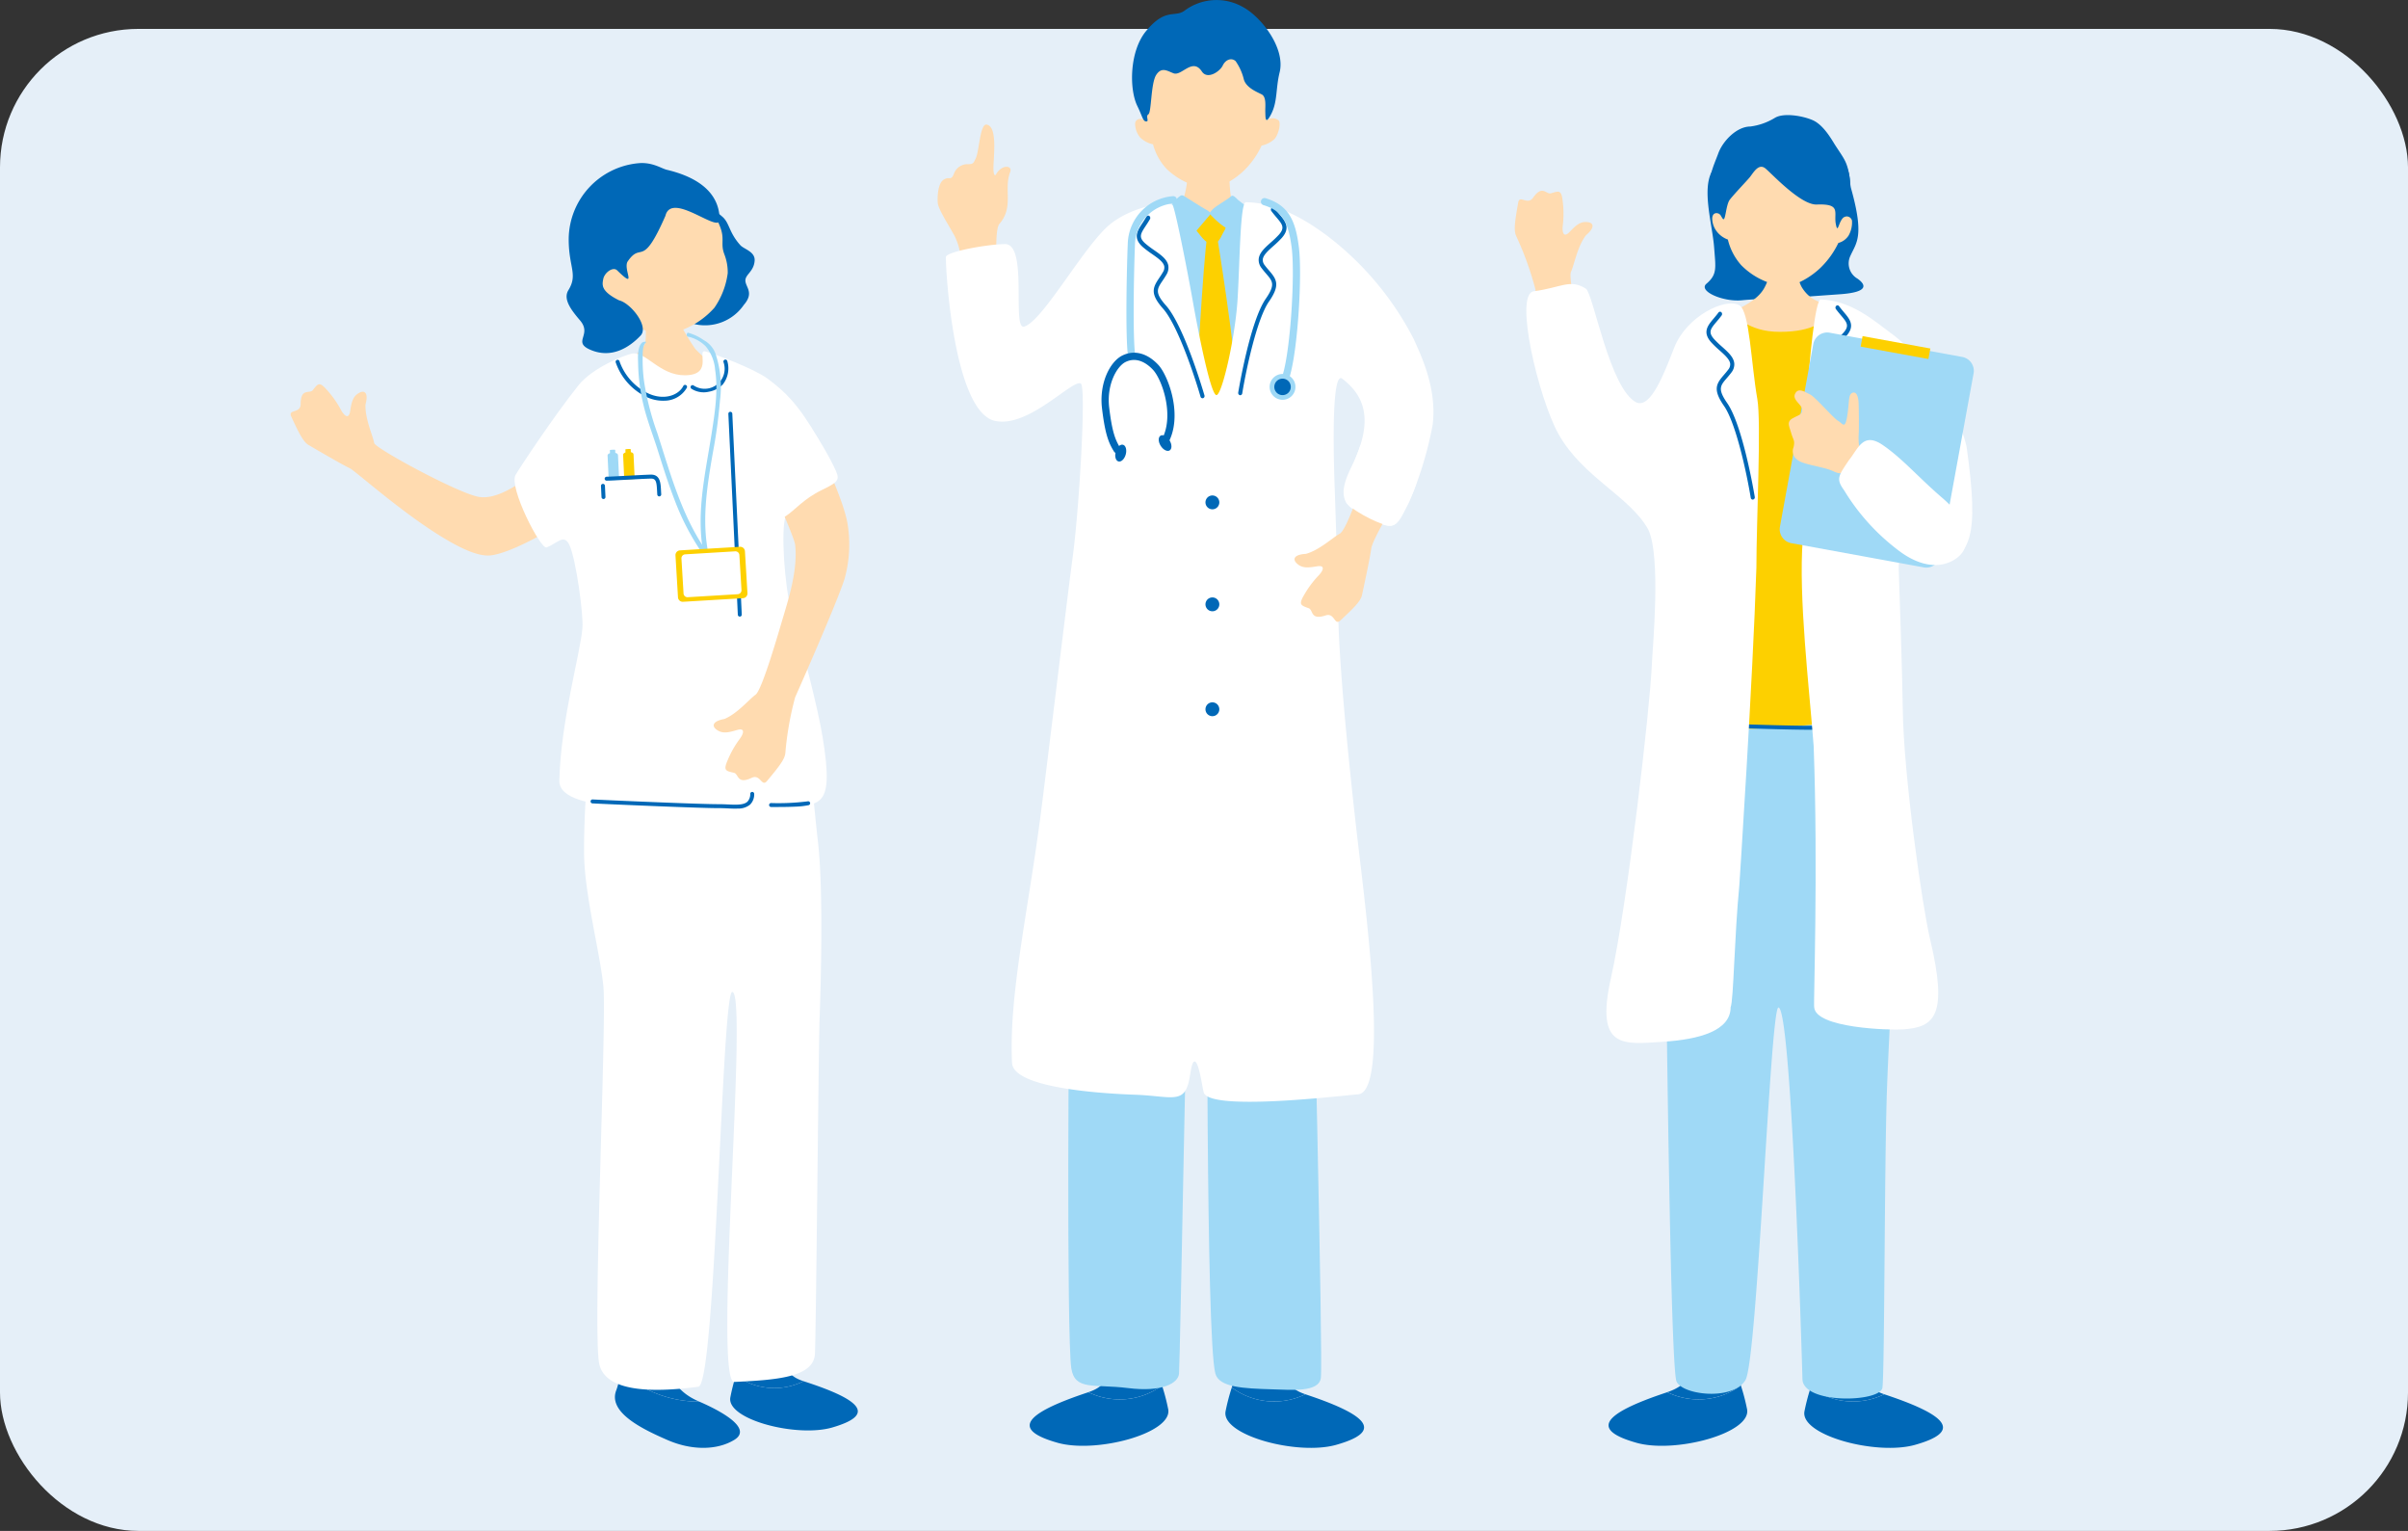 <svg xmlns="http://www.w3.org/2000/svg" width="348" height="221.175" viewBox="0 0 348 221.175">
  <rect x="0" y="0" width="348" height="221.175" fill="#333333" stroke="none"/>
  <g id="reason" transform="translate(-40 -3510.825)">
    <rect id="_198" data-name="198" width="348" height="217" rx="20" transform="translate(40 3515)" fill="#e5eff8"/>
    <g id="グループ_171" data-name="グループ 171" transform="translate(82 3510.826)">
      <g id="グループ_270" data-name="グループ 270">
        <path id="パス_443" data-name="パス 443" d="M75.2,49.255a6.812,6.812,0,0,1-6.964,2.791c-4.758-1.274.229-5.186.539-7.231.227-1.5-.012-4.17.432-5.281s-1.142-6.569,2.906-3.042c1.064.927.924,2.256,2.6,4.12.52.578,2.169.918,2.064,2.254-.126,1.6-1.4,1.976-1.335,2.913s1.286,1.729-.244,3.477" transform="translate(-9.718 -5.186)" fill="#0068b7"/>
        <path id="パス_444" data-name="パス 444" d="M55.112,49.543c2.517,2.56,5.61,3.365,7.892,2.8a11.845,11.845,0,0,0,5.87-3.6,11.369,11.369,0,0,0,1.922-5,7.212,7.212,0,0,0-.49-2.723c-.788-2.071.7-2.4-1.891-6.336-.787-1.194-5.127-6.493-11.361-5.3-5.481,1.053-7.211,14.8-1.943,20.161" transform="translate(-7.626 -4.289)" fill="#ffdbb0"/>
        <path id="パス_445" data-name="パス 445" d="M61.028,35.244c.869-3.648,7.841,2.655,7.834.539-.018-4.565-4.294-6.412-7.627-7.2-.776-.183-2.083-1.136-4.1-.952A11.094,11.094,0,0,0,47.052,38.534c-.025,4.113,1.374,5.143-.047,7.445-.812,1.317.455,2.916,1.691,4.369,1.771,2.082-1.1,3.074,1.4,4.2,3.1,1.4,5.731-.3,7.349-2.02,1.247-1.328-1.432-4.686-3.109-5.084-2.617-1.3-2.467-2.2-2.286-3.1s1.4-1.822,2.008-1.228c3.028,2.955.78-.22,1.529-1.309,2.04-2.957,2.015,1.25,5.439-6.567" transform="translate(-6.864 -4.053)" fill="#0068b7"/>
        <path id="パス_446" data-name="パス 446" d="M63.036,52.684c-.268.013-3.768.429-4.1.414-.107.572.2,3.716-.157,4.4-.823,1.556-3.733,3.306-4.826,4.139a7.536,7.536,0,0,0-2.057,5.26c.111,1.949.906,6.025,1.016,6.679.733,4.361,8.815,3.983,10.613,3.836,6.772-.554,11.412-2.823,11.284-9.264-.478-2.673-7.616-8.81-8.707-10a32.231,32.231,0,0,1-3.062-5.459" transform="translate(-7.616 -7.736)" fill="#ffdbb0"/>
        <path id="パス_447" data-name="パス 447" d="M85.2,231.634c-5.449-1.783.109-5.93-1.409-11.362,0,0-2.6-3.035-3.892-1.1-.984,1.476-3.243,7.471-4.488,11.647a9.479,9.479,0,0,0,9.789.814" transform="translate(-11.073 -32.088)" fill="#0068b7"/>
        <path id="パス_448" data-name="パス 448" d="M85.1,233.763l-.037-.014a9.477,9.477,0,0,1-9.789-.814,28.265,28.265,0,0,0-.8,3.187c-.51,3.176,9.619,5.8,14.738,4.313,5.875-1.71,4.9-3.771-4.11-6.672" transform="translate(-10.932 -34.203)" fill="#0068b7"/>
        <path id="パス_449" data-name="パス 449" d="M55.733,229.982c.266-3.316-.392-7.636-.654-10.786,2.917-2.592,5.25-2.786,6.048,3.674s1.855,9.764,5.916,11.515l.112.049a16.726,16.726,0,0,1-11.422-4.453" transform="translate(-8.088 -31.938)" fill="#0068b7"/>
        <path id="パス_450" data-name="パス 450" d="M55.712,232.129a16.726,16.726,0,0,0,11.422,4.453c4.014,1.745,7.512,4.028,5.05,5.525-2.484,1.512-6.135,1.554-9.656.02s-8.684-3.977-7.387-7.217a9.7,9.7,0,0,0,.571-2.78" transform="translate(-8.067 -34.085)" fill="#0068b7"/>
        <path id="パス_451" data-name="パス 451" d="M63.939,122.677a59.833,59.833,0,0,0,8.529-.95c5.027-.788,7.767.369,8.892,2.864s1.257,6.975,2.168,15.04c.79,6.985.381,21.013.221,25.266s-.508,45.939-.682,48.592c-.222,3.375-5.734,3.722-11.649,4-3.073.145,2.083-56.441-.3-56.339-1.519.065-2.374,56.706-4.891,57.035-5.412.706-13.272,1.127-14.309-3.229s1.1-49.667.574-54.7-2.742-13.274-2.784-19.149c-.05-7.012.771-15.913,1.382-18.053s9.268-.157,12.848-.379" transform="translate(-7.299 -17.838)" fill="#fff"/>
        <path id="パス_452" data-name="パス 452" d="M28.816,89.8c-1.986.169-4.93-1.363-7.959-3.307-5.622-3.61-11.55-8.924-12.286-9.279C7.439,76.666,4.49,74.952,2.6,73.849,1.838,73.4,1.223,72.181.086,69.722c-.5-1.087,1.364-.392,1.363-1.8,0-2.368,1.307-1.438,1.752-2,.769-.979.96-1.273,2.06-.016a14.4,14.4,0,0,1,2.012,2.861c.357.677,1.118,1.561,1.331.18s.415-2.128,1.267-2.618,1.395.017.952,1.657c-.1,2.012,1.04,4.44,1.253,5.577.14.747,11.77,7.066,14.975,7.747,4.526.962,11.17-6.624,11.844-6.127,1.283.946,4.884,5.573,1.908,8.564-1.588,1.6-8.883,5.79-11.988,6.054" transform="translate(0 -9.554)" fill="#ffdbb0"/>
        <path id="パス_453" data-name="パス 453" d="M82.431,115.108c-.644-3.909-2.6-11.642-4.514-18.238-.928-3.2-1.547-11.6-.8-13.565C79,78.316,83.529,75.063,81.846,72.16c-2.969-5.121-4.841-6.853-7.373-8.743-2.054-1.477-7.528-3.507-8.91-3.9-1.453-.41,1.26,3.392-2.986,3.435-3.72.037-5.687-3.545-7.713-3.125-.975.2-5.621,1.967-7.719,4.6-3.523,4.418-8.394,11.763-9.07,12.926C37.06,79.1,41.7,88.155,42.563,87.826c1.543-.59,2.517-2.047,3.3-.344.979,2.133,2.037,10.1,1.881,11.972-.308,3.716-3.145,13.471-3.34,22.064-.12,5.256,18.694,3.674,25.055,3.815,3.861.085,2.383-2.386,3.642-2.446.778-.037.378,2.176,2.392,2.187,6.528.035,8.771,1.135,6.942-9.965" transform="translate(-5.569 -8.735)" fill="#fff"/>
        <path id="パス_454" data-name="パス 454" d="M75.817,99.319h0a.285.285,0,0,1-.3-.272c-.092-1.974-.419-8.894-.731-15.5-.3-6.4-.59-12.508-.638-13.529a.286.286,0,0,1,.571-.026c.048,1.02.335,7.126.638,13.528.312,6.605.64,13.526.731,15.5a.286.286,0,0,1-.272.3" transform="translate(-10.888 -10.237)" fill="#0068b7"/>
        <path id="パス_455" data-name="パス 455" d="M62.1,66.841a5.549,5.549,0,0,1-2.734-.613,8.666,8.666,0,0,1-4.3-4.924.286.286,0,1,1,.555-.133,8.167,8.167,0,0,0,4,4.546c2.327,1.157,4.518.378,5.214-1.008a.286.286,0,0,1,.511.257A3.753,3.753,0,0,1,62.1,66.841" transform="translate(-8.084 -8.95)" fill="#0068b7"/>
        <path id="パス_456" data-name="パス 456" d="M70.414,65.528a3.282,3.282,0,0,1-2.559-.436.286.286,0,0,1,.357-.448A2.89,2.89,0,0,0,72.5,61.235a.285.285,0,0,1,.22-.339h.005a.286.286,0,0,1,.334.221,3.731,3.731,0,0,1-.662,3.375,3.693,3.693,0,0,1-1.986,1.037" transform="translate(-9.948 -8.941)" fill="#0068b7"/>
        <path id="パス_457" data-name="パス 457" d="M72.107,136.506c-.469.022-.978,0-1.5-.026-.426-.02-.867-.041-1.307-.038-2.382.015-14.923-.517-18.218-.684a.285.285,0,0,1-.271-.3.279.279,0,0,1,.3-.27c3.292.165,15.813.7,18.187.683.45,0,.9.018,1.336.038,1.18.055,2.294.108,2.836-.391a1.553,1.553,0,0,0,.414-1.143.286.286,0,0,1,.572.019,2.081,2.081,0,0,1-.6,1.545,2.7,2.7,0,0,1-1.752.567" transform="translate(-7.461 -19.69)" fill="#0068b7"/>
        <path id="パス_458" data-name="パス 458" d="M84.8,136.464c-1.052.049-2.3.053-3.465.05a.287.287,0,0,1-.286-.287.283.283,0,0,1,.287-.285,33.659,33.659,0,0,0,5.279-.245.286.286,0,1,1,.131.556,11.831,11.831,0,0,1-1.946.21" transform="translate(-11.9 -19.924)" fill="#0068b7"/>
        <path id="パス_459" data-name="パス 459" d="M55.334,91.614l-.193.009.042.891.193-.009Z" transform="translate(-8.097 -13.452)" fill="#0068b7"/>
        <path id="パス_460" data-name="パス 460" d="M55.194,77c-.009-.187-.242-.328-.519-.316l-.5.024c-.276.013-.5.177-.486.363l.544,11.542c.009.187.241.328.518.316l.5-.024c.276-.013.495-.176.486-.363Z" transform="translate(-7.883 -11.26)" fill="#9fd9f6"/>
        <path id="パス_461" data-name="パス 461" d="M54.847,76.181c0-.023-.118-.036-.259-.029l-.258.012c-.142.007-.257.031-.255.054l.066,1.4c0,.023.118.036.259.029l.258-.012c.141-.007.256-.031.254-.053Z" transform="translate(-7.94 -11.182)" fill="#9fd9f6"/>
        <path id="パス_462" data-name="パス 462" d="M55.725,90.5c.008-.047-.18-.078-.417-.067l-.433.02c-.237.011-.422.059-.41.106L54.84,92a.591.591,0,0,0,.218.012l.213-.01a.592.592,0,0,0,.217-.032Z" transform="translate(-7.997 -13.278)" fill="#9fd9f6"/>
        <path id="パス_463" data-name="パス 463" d="M57.966,91.49l-.193.009.042.891.193-.009Z" transform="translate(-8.483 -13.434)" fill="#fdd000"/>
        <path id="パス_464" data-name="パス 464" d="M57.825,76.879c-.008-.187-.242-.328-.519-.316l-.5.024c-.276.013-.5.177-.486.363l.543,11.542c.009.187.242.328.52.316l.5-.024c.276-.013.495-.176.486-.363Z" transform="translate(-8.269 -11.242)" fill="#fdd000"/>
        <path id="パス_465" data-name="パス 465" d="M57.478,76.057c0-.023-.118-.036-.259-.029l-.257.012c-.142.007-.257.031-.256.054l.067,1.4c0,.023.118.036.259.029l.256-.012c.142-.007.257-.031.255-.053Z" transform="translate(-8.327 -11.163)" fill="#fdd000"/>
        <path id="パス_466" data-name="パス 466" d="M58.356,90.372c.008-.047-.18-.078-.417-.067l-.433.02c-.237.011-.421.059-.41.106l.375,1.448a.59.59,0,0,0,.218.012l.213-.01a.592.592,0,0,0,.217-.032Z" transform="translate(-8.384 -13.26)" fill="#fdd000"/>
        <rect id="長方形_132" data-name="長方形 132" width="7.74" height="10.011" transform="translate(45.104 69.419) rotate(-2.697)" fill="#fff"/>
        <path id="パス_467" data-name="パス 467" d="M52.95,84.124a.285.285,0,0,1-.3-.272l-.077-1.617a.286.286,0,0,1,.572-.026l.076,1.617a.286.286,0,0,1-.272.3" transform="translate(-7.72 -12.031)" fill="#0068b7"/>
        <path id="パス_468" data-name="パス 468" d="M61.1,83.515a.286.286,0,0,1-.3-.265c-.013-.18-.021-.359-.031-.536-.063-1.3-.157-1.787-.9-1.77-.632.014-1.98.085-3.285.154s-2.562.137-3.1.146a.285.285,0,0,1-.29-.281.3.3,0,0,1,.282-.291c.523-.009,1.764-.075,3.078-.145s2.661-.141,3.3-.156c1.372-.029,1.433,1.217,1.486,2.315.009.171.017.346.03.522a.287.287,0,0,1-.264.306H61.1" transform="translate(-7.81 -11.801)" fill="#0068b7"/>
        <path id="パス_469" data-name="パス 469" d="M83.439,111.81a45.276,45.276,0,0,0-1.42,8.076c-.078.885-.92,1.961-2.658,4.038-.769.919-.937-1.066-2.209-.467-2.141,1.012-1.858-.568-2.56-.729-1.213-.277-1.56-.326-.893-1.857a14.407,14.407,0,0,1,1.73-3.039c.459-.612.936-1.677-.405-1.281s-2.1.532-2.908-.029-.579-1.27,1.093-1.568c1.863-.764,3.572-2.834,4.51-3.512s3.315-8.963,4.013-11.305c.762-2.554,2.124-6.864,1.7-10.375-.119-.987-2.969-7.44-3.67-9.092-.837-1.972,6.054-6.841,7.141-4.646.748,1.511,3.355,7.059,4.041,10.367a18.372,18.372,0,0,1-.386,8.379C89.33,98.533,83.8,111,83.439,111.81" transform="translate(-10.523 -11.081)" fill="#ffdbb0"/>
        <path id="パス_470" data-name="パス 470" d="M82.616,69.028c2.555-.793,6.441,6.35,7.442,8.413C91,79.377,91.07,79.617,88.4,80.9s-3.913,2.92-5.268,3.8c-1.373.886-3.094-1.624-3.9-5.736s-.073-8.859,3.384-9.932" transform="translate(-11.59 -10.127)" fill="#fff"/>
        <path id="パス_471" data-name="パス 471" d="M59.448,57.985c-.747.651-.6,2.21-.588,3.092a27.571,27.571,0,0,0,.769,5.912c.531,2.223,1.386,4.383,2.072,6.563.759,2.414,1.517,4.83,2.435,7.189a35.7,35.7,0,0,0,4.006,7.691c.119.168.726-.117.654-.218-3.622-5.136-5.258-11.251-7.162-17.154a40.233,40.233,0,0,1-1.91-7.422,23.6,23.6,0,0,1-.209-3.461c.014-.562-.039-1.758.45-2.184.259-.225-.4-.113-.516-.007" transform="translate(-8.64 -8.496)" fill="#9fd9f6"/>
        <path id="パス_472" data-name="パス 472" d="M67.318,56.912a5.141,5.141,0,0,1,2.524,1.395A6.065,6.065,0,0,1,71.2,61.679c.47,3.044-.053,6.343-.527,9.355-.939,5.968-2.388,11.975-.977,18,.042.181.71.01.665-.183-1.177-5.027-.366-10.093.5-15.1a73.683,73.683,0,0,0,1.044-7.63,15.155,15.155,0,0,0-.66-6.786,3.68,3.68,0,0,0-1.686-1.921,7.12,7.12,0,0,0-2.281-1.073c-.17-.008-.31.558.037.574" transform="translate(-9.853 -8.272)" fill="#9fd9f6"/>
        <path id="長方形_133" data-name="長方形 133" d="M.688,0H9.369a.688.688,0,0,1,.688.688V6.753a.687.687,0,0,1-.687.687H.687A.687.687,0,0,1,0,6.753V.688A.688.688,0,0,1,.688,0Z" transform="translate(55.578 79.555) rotate(-3.424)" fill="#fdd000"/>
        <path id="長方形_134" data-name="長方形 134" d="M.574,0H7.815A.574.574,0,0,1,8.39.574V5.633a.573.573,0,0,1-.573.573H.573A.573.573,0,0,1,0,5.633V.574A.574.574,0,0,1,.574,0Z" transform="matrix(0.998, -0.06, 0.06, 0.998, 56.447, 80.121)" fill="#fff"/>
        <path id="パス_473" data-name="パス 473" d="M118.253,42.148c-.235-1.986-.321-6.02.266-6.695,2.144-2.466.592-4.983,1.564-7.5.38-.984-1.208-1.156-2.049.334-.207.366-.354-.146-.369-.732-.038-1.544.679-6.156-.976-6.459-.983-.18-1.069,3.879-1.587,4.885-.339.657-.291.839-1.151.831a2.09,2.09,0,0,0-2,1.391c-.448,1.081-.6.328-1.457.834s-.942,2.426-.878,3.339,1.415,2.967,2.437,4.81a9.629,9.629,0,0,1,.942,4.81c.087,1.995,5.48,2.063,5.255.154" transform="translate(-16.094 -3.096)" fill="#ffdbb0"/>
        <path id="パス_474" data-name="パス 474" d="M162.229,44.208c.93-4.117-1.594-7.038-4.382-9.561-1.1-1-1.047-4.053-1.131-4.463a15.475,15.475,0,0,1,0-2.867c-.212,0-5.645.427-5.909.4-.106.476.025,5.291-1.926,6.906-1.2,1-6.039.157-5.507,6.265-.532,10.357,17,8.764,18.855,3.321" transform="translate(-21.046 -4.011)" fill="#ffdbb0"/>
        <path id="パス_475" data-name="パス 475" d="M162.062,18.177c.5-5.771-1.22-12.743-8.309-12.918s-9.444,7.14-9.23,12.929c-.322-.337-1.455-.442-1.478.506a3.245,3.245,0,0,0,.718,1.926,3.79,3.79,0,0,0,1.874,1,8.276,8.276,0,0,0,1.961,3.551,10.316,10.316,0,0,0,5.927,2.811c1.846.095,4.184-1.476,5.414-2.728a12.06,12.06,0,0,0,2.383-3.444,4.014,4.014,0,0,0,1.856-.941c.582-.61,1-2.319.6-2.715a1.356,1.356,0,0,0-1.716.023" transform="translate(-21.004 -0.772)" fill="#ffdbb0"/>
        <path id="パス_476" data-name="パス 476" d="M150.072,1.573c-1.394.973-2.724-.468-5.514,2.911-2.4,2.9-2.465,8.376-1.259,10.838.757,1.545.793,2.207,1.279,2.221s-.135-.752.315-1.032.346-4.463,1.122-5.678,1.606-.593,2.507-.247c1.179.454,2.736-2.327,4.1-.259.814,1.235,2.618-.02,3.013-.858s1.237-1.183,1.854-.652a7.81,7.81,0,0,1,1.2,2.666c.342,1.171,1.823,1.776,2.561,2.142s.51,1.8.538,2.52-.049,2.108.868.3.63-3.678,1.2-5.982c.87-3.5-2.633-7.979-5.227-9.405a7.718,7.718,0,0,0-8.562.519" transform="translate(-20.929 0)" fill="#0068b7"/>
        <path id="パス_477" data-name="パス 477" d="M170.059,233.641c-5.911-1.986.17-6.449-1.434-12.369,0,0-2.8-3.323-4.223-1.229-1.083,1.6-3.591,8.1-4.982,12.628a10.307,10.307,0,0,0,10.639.97" transform="translate(-23.409 -32.208)" fill="#0068b7"/>
        <path id="パス_478" data-name="パス 478" d="M169.941,235.949l-.04-.014a10.308,10.308,0,0,1-10.639-.97,30.271,30.271,0,0,0-.9,3.459c-.584,3.45,10.409,6.393,15.99,4.817,6.4-1.809,5.356-4.059-4.412-7.291" transform="translate(-23.25 -34.501)" fill="#0068b7"/>
        <path id="パス_479" data-name="パス 479" d="M135.136,233.29c5.911-1.987-.171-6.449,1.434-12.369,0,0,2.8-3.323,4.223-1.229,1.083,1.6,3.591,8.1,4.982,12.628a10.307,10.307,0,0,1-10.639.97" transform="translate(-19.843 -32.157)" fill="#0068b7"/>
        <path id="パス_480" data-name="パス 480" d="M133.636,235.6l.04-.015a10.308,10.308,0,0,0,10.639-.97,30.453,30.453,0,0,1,.9,3.459c.584,3.45-10.41,6.393-15.991,4.817-6.4-1.809-5.355-4.059,4.413-7.291" transform="translate(-18.383 -34.449)" fill="#0068b7"/>
        <path id="パス_481" data-name="パス 481" d="M166.538,102.858c.2,1.337.445,36.4.445,39.985,0,4.726,1.594,68.593,1.246,71.2-.278,2.087-4.151,1.726-7.07,1.637-4.059-.124-7.62-.261-8.173-2.266-1.4-5.077-1.16-67.019-1.23-69.01s-1.948-4.666-2.375-.718-1.471,67.627-1.648,69.727c-.117,1.372-2.381,2.711-7.412,2.083-4.88-.611-7.654.412-8.156-2.861-.692-4.509-.427-54.508-.141-57.8s3.1-49.966,4.357-52.024,30.159.052,30.159.052" transform="translate(-19.342 -14.963)" fill="#9fd9f6"/>
        <path id="パス_482" data-name="パス 482" d="M160.645,36.993c-.256-.922-4.886-3.216-5.564-2.359-.528.668-2.13,1.618-3.372,1.062-1.391-.624-2.425-1.156-2.92-1.407-.938-.474-4.6,1.944-5.555,2.372-.275.1-4.418,3.423-4.676,4.857-.382,7.708,1.3,11.043-.173,18.7a21.928,21.928,0,0,1-.259,3.768c-.26,1.931-1.58,18.2-2.429,21.522s-.891,4.286.445,3.991,2.344-1.135,4.375-1.136,16.005,1.4,18.218,1.259,10.188.9,10.23-.067c.032-.754-1.007-15.853-2.291-23.63-1.753-10.493-4.1-19.053-6.028-28.938" transform="translate(-19.836 -5.026)" fill="#9fd9f6"/>
        <path id="パス_483" data-name="パス 483" d="M154.371,36.5c.82-.276.83-.524,1.806-.108s1.9,1.221,1.27,2.228c-.6.969-.7,1.905-1.886,1.894-.87-.008-1.646-1.313-2.152-1.881-.472-.527-.176-1.686.962-2.133" transform="translate(-22.494 -5.312)" fill="#fdd000"/>
        <path id="パス_484" data-name="パス 484" d="M148.466,35.086c.46-.421,1.394-1.614,1.7-1.8s.311-.41,1.009.062,1.547.95,2.1,1.323c.607.412,1.717.808,1.364,1.217-.581.674-1.589,1.863-1.977,2.325-.24.285-1.741-.59-2.743-1.241s-2.025-.823-1.446-1.884" transform="translate(-21.775 -4.855)" fill="#9fd9f6"/>
        <path id="パス_485" data-name="パス 485" d="M159.8,33.765c-.3-.284-.759-.852-1.057-.521s-2.292,1.459-2.645,1.879c-.334.4-.555.491-.291.779.712.776,2.448,2.3,2.755,2,.523-.509,1.164-1.217,1.581-1.63.508-.5,1.005-.837,1.022-1.241.015-.338-.845-.817-1.365-1.265" transform="translate(-22.861 -4.867)" fill="#9fd9f6"/>
        <path id="パス_486" data-name="パス 486" d="M154.958,39.924c-.564,2.992-1.621,22.8-1.8,24.825s2.341,7.792,3.145,8.692,2.529-4.869,3.048-7.655c.607-3.251-2.513-23.061-2.805-24.853s-1.327-2.113-1.586-1.01" transform="translate(-22.488 -5.769)" fill="#fdd000"/>
        <path id="パス_487" data-name="パス 487" d="M181.353,66.324c.648-5.4-1.889-10.34-2.724-12.27a43.908,43.908,0,0,0-12.751-15.132c-2.227-1.62-6.6-4.628-11.523-4.678-.829-.009-.876,8.463-1.177,13.546-.256,5.53-2.254,14.316-3.078,14.316-.863,0-2.734-9.7-3.425-13.6-.905-5.1-2.631-13.735-2.942-13.9-1.029-.543-6.644.375-9.754,3.5-3.795,3.808-9.093,13.3-11.652,14.105-1.855.584.584-11.919-2.764-11.919-2.377,0-8.544,1.084-8.562,1.87-.049,2.036,1.167,22.4,7.107,23.676,4.888,1.045,11.216-6.1,12.395-5.394.8.481-.242,18.261-1.2,25.222-.6,4.376-4.056,32.927-4.68,37.634-1.846,13.926-4.534,25.624-4.064,35.288.171,3.52,12.1,4.4,17.833,4.6,4.541.16,6.68,1.213,7.507-1.224.436-.955.487-3.632,1.071-3.583.632.146,1.107,3.917,1.265,4.33.195,3.016,20.327.555,22.314.421,4.522-.305,1.25-25.736,0-36.325-.594-5.029-2.744-24.086-2.854-33.461-.064-5.428-.535-18.394-.58-20.147-.107-4.105-.3-14.609,1.171-13.46,2.617,2.046,4.767,5.156,1.754,11.816-.9,2-3.014,5.422-.009,7.154,6.007,3.462,5.846,2.906,7.889-1.092a52.437,52.437,0,0,0,3.437-11.287" transform="translate(-16.299 -5.028)" fill="#fff"/>
        <path id="パス_488" data-name="パス 488" d="M152.864,62.9a.306.306,0,0,1-.321-.234c-.985-3.4-3.386-10.432-5.414-12.715-1.92-2.162-1.487-3.049-.555-4.432.171-.253.357-.528.537-.843a1.2,1.2,0,0,0,.189-.857c-.133-.623-.929-1.179-1.773-1.767a14.911,14.911,0,0,1-1.311-.99c-1.495-1.313-.8-2.37-.059-3.489.184-.281.385-.584.574-.92a.276.276,0,0,1,.408-.095.357.357,0,0,1,.1.456c-.2.349-.405.665-.6.957-.754,1.145-1.1,1.667-.061,2.578a14.414,14.414,0,0,0,1.258.947c.953.665,1.853,1.293,2.043,2.187a1.891,1.891,0,0,1-.264,1.358c-.189.328-.382.616-.561.88-.793,1.178-1.156,1.716.493,3.571,2.637,2.968,5.444,12.577,5.563,12.984a.328.328,0,0,1-.19.41.271.271,0,0,1-.052.012" transform="translate(-21.046 -5.361)" fill="#0068b7"/>
        <path id="パス_489" data-name="パス 489" d="M160.805,62.255a.307.307,0,0,0,.291-.27c.574-3.494,2.122-10.762,3.864-13.268,1.65-2.375,1.114-3.2.025-4.467-.2-.231-.417-.482-.634-.773a1.2,1.2,0,0,1-.289-.828c.057-.635.782-1.281,1.55-1.966a14.9,14.9,0,0,0,1.184-1.139c1.328-1.481.51-2.448-.356-3.472-.218-.257-.452-.534-.68-.845a.276.276,0,0,0-.416-.046.358.358,0,0,0-.041.464c.238.323.482.612.708.88.885,1.047,1.289,1.525.368,2.553a14.65,14.65,0,0,1-1.136,1.089c-.867.774-1.687,1.5-1.769,2.414A1.885,1.885,0,0,0,163.9,43.9c.227.3.453.567.662.808.928,1.076,1.351,1.566-.065,3.605-2.266,3.259-3.911,13.134-3.98,13.553a.329.329,0,0,0,.238.383.218.218,0,0,0,.053.006" transform="translate(-23.569 -5.155)" fill="#0068b7"/>
        <path id="パス_490" data-name="パス 490" d="M156.968,84.9a1,1,0,1,1-1-1,1,1,0,0,1,1,1" transform="translate(-22.755 -12.32)" fill="#0068b7"/>
        <path id="パス_491" data-name="パス 491" d="M156.968,102.166a1,1,0,1,1-1-1,1,1,0,0,1,1,1" transform="translate(-22.755 -14.855)" fill="#0068b7"/>
        <path id="パス_492" data-name="パス 492" d="M156.968,119.932a1,1,0,1,1-1-1,1,1,0,0,1,1,1" transform="translate(-22.755 -17.463)" fill="#0068b7"/>
        <path id="パス_493" data-name="パス 493" d="M168.01,59.656a.524.524,0,0,0,.528-.374c1.183-4,1.8-14.662,1.318-18.6-.461-3.723-1.392-6.08-4.786-7.112a.523.523,0,1,0-.3,1c2.581.783,3.565,2.3,4.051,6.24.466,3.769-.152,14.359-1.281,18.178a.524.524,0,0,0,.352.651.615.615,0,0,0,.123.02" transform="translate(-24.139 -4.925)" fill="#9fd9f6"/>
        <path id="パス_494" data-name="パス 494" d="M165.84,65.1A1.865,1.865,0,1,0,167.8,63.33,1.865,1.865,0,0,0,165.84,65.1" transform="translate(-24.351 -9.299)" fill="#9fd9f6"/>
        <path id="パス_495" data-name="パス 495" d="M166.631,65.248a1.19,1.19,0,1,0,1.249-1.127,1.189,1.189,0,0,0-1.249,1.127" transform="translate(-24.467 -9.415)" fill="#0068b7"/>
        <path id="パス_496" data-name="パス 496" d="M142.33,56.724c.017,0,.034,0,.052,0a.523.523,0,0,0,.452-.586c-.345-2.676-.193-11.815-.012-16.179a6.093,6.093,0,0,1,5.542-5.7h.014a.524.524,0,0,0-.03-1.047h-.015a7.089,7.089,0,0,0-6.556,6.706c-.172,4.139-.351,13.491.02,16.358a.522.522,0,0,0,.533.456" transform="translate(-20.789 -4.875)" fill="#9fd9f6"/>
        <path id="パス_497" data-name="パス 497" d="M139.618,74.246a.518.518,0,0,0,.261-.079.524.524,0,0,0,.166-.721c-.724-1.158-1.166-2.37-1.577-5.782-.4-3.33,1.107-5.964,2.348-6.587,1.744-.872,3.245.329,3.984,1.122,1.357,1.456,3.2,6.833,1.169,10.241a.523.523,0,1,0,.9.537c2.387-4,.142-9.942-1.3-11.491-1.6-1.714-3.5-2.205-5.219-1.345-1.779.892-3.357,4-2.919,7.648.434,3.609.923,4.923,1.729,6.212a.524.524,0,0,0,.461.246" transform="translate(-20.169 -8.77)" fill="#0068b7"/>
        <path id="パス_498" data-name="パス 498" d="M148.611,74.434c.363.588.371,1.241.019,1.459s-.933-.082-1.3-.67-.372-1.241-.019-1.459.933.082,1.3.67" transform="translate(-21.593 -10.821)" fill="#0068b7"/>
        <path id="パス_499" data-name="パス 499" d="M141.2,76.715c-.183.666-.656,1.117-1.055,1.007s-.576-.739-.392-1.405.656-1.117,1.055-1.007.576.739.392,1.405" transform="translate(-20.51 -11.056)" fill="#0068b7"/>
        <path id="パス_500" data-name="パス 500" d="M185.378,82.325c-1.716,3.408-4.078,7.231-4.244,8.473s-.874,4.564-1.333,6.691c-.187.866-1.151,1.826-3.126,3.666-.874.813-.8-1.171-2.127-.734-2.242.736-1.767-.792-2.441-1.037-1.166-.423-1.5-.514-.655-1.946a14.343,14.343,0,0,1,2.085-2.792c.53-.549,1.132-1.543-.243-1.316s-2.143.267-2.871-.387-.416-1.327,1.274-1.416c1.937-.526,3.881-2.362,4.892-2.916s3.12-6.95,3.884-9.263,6.473-.137,4.906,2.977" transform="translate(-24.97 -11.509)" fill="#ffdbb0"/>
        <path id="パス_501" data-name="パス 501" d="M180.768,75.527c-.551,1.772-3.074,7.059-1.858,8.29,1.45,1.467,5.344,3.274,6.269,3.18s1.138-.716,2.27-2.79,2.432-5.146,1.1-5.8c-1.848-.915-7.37-4.208-7.784-2.875" transform="translate(-26.222 -11.044)" fill="#fff"/>
        <path id="パス_525" data-name="パス 525" d="M268.114,233.641c-5.911-1.986.17-6.449-1.434-12.369,0,0-2.8-3.323-4.223-1.229-1.083,1.6-3.591,8.1-4.982,12.628a10.306,10.306,0,0,0,10.639.97" transform="translate(-37.807 -32.208)" fill="#0068b7"/>
        <path id="パス_526" data-name="パス 526" d="M268,235.949l-.04-.014a10.308,10.308,0,0,1-10.639-.97,30.461,30.461,0,0,0-.9,3.459c-.584,3.45,10.41,6.393,15.991,4.817,6.4-1.809,5.355-4.059-4.413-7.291" transform="translate(-37.648 -34.501)" fill="#0068b7"/>
        <path id="パス_527" data-name="パス 527" d="M233.19,233.387c5.911-1.987,2.513-6.47,4.117-12.39,0,0,3.768-2.614,5.189-.519,1.083,1.6-.057,7.408,1.333,11.938a10.306,10.306,0,0,1-10.639.97" transform="translate(-34.241 -32.255)" fill="#0068b7"/>
        <path id="パス_528" data-name="パス 528" d="M231.69,235.6l.04-.015a10.308,10.308,0,0,0,10.639-.97,30.453,30.453,0,0,1,.9,3.459c.584,3.45-10.41,6.393-15.991,4.817-6.4-1.809-5.356-4.059,4.413-7.291" transform="translate(-32.78 -34.449)" fill="#0068b7"/>
        <path id="パス_529" data-name="パス 529" d="M240.584,28.653c-1.494,2.69.067,7.719.313,11.022.218,2.928.482,3.86-1.112,5.222-1.24,1.06,2.382,2.654,5.126,2.388s6.238-.263,8.521-.45,1.683-.133,5.709-.424c4.306-.311,3.6-1.463,2.457-2.257a2.535,2.535,0,0,1-1-3.309c.851-1.888,2.036-2.773.093-9.7-.451-1.607.423-4.9-4.695-4.52s-13.7-1.049-15.408,2.025" transform="translate(-35.172 -3.906)" fill="#0068b7"/>
        <path id="パス_530" data-name="パス 530" d="M259.858,34.443c.622-5.941-.991-13.163-8.206-13.476S241.9,28.152,242,34.125c-.322-.353-1.15-.469-1.193.508a3.126,3.126,0,0,0,.681,1.913,3.526,3.526,0,0,0,1.579,1.138,8.554,8.554,0,0,0,1.927,3.7,10.438,10.438,0,0,0,5.978,3.01c1.879.132,4.289-1.443,5.566-2.711a12.451,12.451,0,0,0,2.495-3.507,2.534,2.534,0,0,0,1.472-1.056,3.824,3.824,0,0,0,.5-2.167.784.784,0,0,0-1.149-.508" transform="translate(-35.359 -3.077)" fill="#ffdbb0"/>
        <path id="パス_531" data-name="パス 531" d="M246.283,21.135a8.994,8.994,0,0,0,3.5-1.233c1.255-.79,4.034-.317,5.491.322,1.621.71,2.821,2.951,3.266,3.635,1.357,2.084,1.691,2.355,2.069,4.584a8.5,8.5,0,0,1-.308,3.673c-.338,1.093.268,1.623-.5,2.112-.807.512-.877,2.634-1.19.982s.832-2.94-2.74-2.8c-2.308.092-6.394-4.341-7.416-5.2s-1.8.7-2.31,1.3S243.918,30.9,243.3,31.7s-.614,3.412-1.054,2.724c-.916-1.434-.13-.543-1.421-3.331-1-2.168.142-4.255.8-6.069.64-1.765,2.642-3.885,4.652-3.885" transform="translate(-35.304 -2.862)" fill="#0068b7"/>
        <path id="パス_532" data-name="パス 532" d="M253.011,43.055c-.211.023-3.779.02-4.044.022a7.24,7.24,0,0,1-.816,4.913c-1.993,3.469-8.582,3.612-8.314,7.953.723,5.644,19.027,1.717,20.8-1.032-.482-6.295-4.4-3.129-6.917-6.914-1.134-1.705-.676-4.626-.71-4.942" transform="translate(-35.215 -6.322)" fill="#ffdbb0"/>
        <path id="パス_533" data-name="パス 533" d="M246.954,116.318a65.412,65.412,0,0,0,9.357-.6c5.527-.6,7.477.905,8.575,3.687s.652,6.5,1.232,15.344c.5,7.664-.894,29.95-1.232,39.569-.385,10.97-.327,40.235-.654,43.121-.242,2.139-11.467,2.448-11.56-1.217-.111-4.33-1.613-53.662-3.47-53.691-1.183-.019-3.035,50.934-4.767,53.821-1.879,3.131-9.624,2.11-10.022,0-.908-4.808-1.44-60.117-1.538-65.645-.129-7.185-.164-30.779.613-33.082s9.549-1.252,13.466-1.309" transform="translate(-34.184 -16.973)" fill="#9fd9f6"/>
        <path id="パス_534" data-name="パス 534" d="M215.488,44.015c.477-1.054.932-3.7,2.169-5.29,1.3-1.09,1.148-1.816.169-1.9s-1.571.408-2.537,1.419-1.084-.15-.989-.91a14.373,14.373,0,0,0-.009-3.5c-.181-1.66-.507-1.53-1.7-1.167-.689.211-1.228-1.3-2.584.639-.805,1.153-1.938-.485-2.148.694-.476,2.666-.671,4.018-.3,4.825a45.343,45.343,0,0,1,2.782,7.713c.02.206.113,1.106.251,2.4h5.478c-.473-2.333-.806-4.433-.583-4.926" transform="translate(-30.449 -4.743)" fill="#ffdbb0"/>
        <path id="パス_535" data-name="パス 535" d="M241.669,53.109c2.239.128,3.393,2.631,8.18,2.631,5.152,0,5.755-1.668,8.378-2.18s3.466,2.489,3.53,6.326-.831,15.477-.575,19.827,9.748,31.717,4.12,31.781-29.275,4.3-29.339-1.262,2.445-56.037,5.707-57.124" transform="translate(-34.647 -7.798)" fill="#fdd000"/>
        <path id="パス_536" data-name="パス 536" d="M240.266,123.36a17.135,17.135,0,0,0,2.275-.146,15.948,15.948,0,0,1,1.665-.127c.4,0,1.242.028,2.344.062,4.107.124,10.981.332,12.823-.018a.286.286,0,1,0-.107-.562c-1.78.339-8.883.125-12.7.009-1.107-.034-1.958-.06-2.357-.062a16.561,16.561,0,0,0-1.729.13c-1.254.135-2.814.3-3.36-.148a.531.531,0,0,1-.2-.387.28.28,0,0,0-.31-.259.285.285,0,0,0-.259.31,1.1,1.1,0,0,0,.4.779,2.522,2.522,0,0,0,1.509.421" transform="translate(-34.999 -17.892)" fill="#0068b7"/>
        <path id="パス_537" data-name="パス 537" d="M274.3,88.994c6.554-.2,7.211-4.474,5.532-16.729-.329-2.408-3.844-11.5-11.077-16.762-2.227-1.62-5.493-4.606-10.033-4.8-.828-.036-1.681,9.081-1.981,14.164-.255,5.53-.108,13.854-.623,20.461-.651,8.36.939,21.478,1.572,29.894.663,17.855-.046,37.421.077,37.741.195,3.017,10.855,3.339,12.841,3.2,4.522-.305,6.554-1.909,3.907-13.038-1.172-4.927-3.835-23.831-3.945-33.207-.064-5.428-.534-18.394-.58-20.147-.107-4.105,1.741-.7,4.31-.779" transform="translate(-37.584 -7.445)" fill="#fff"/>
        <path id="パス_538" data-name="パス 538" d="M256.435,78.857a.307.307,0,0,0,.291-.27c.574-3.493,2.122-10.762,3.864-13.268,1.65-2.375,1.114-3.2.025-4.467-.2-.231-.417-.482-.634-.773a1.2,1.2,0,0,1-.289-.828c.057-.635.782-1.281,1.55-1.966a14.751,14.751,0,0,0,1.184-1.139c1.328-1.481.51-2.448-.356-3.472-.218-.257-.451-.534-.68-.845a.276.276,0,0,0-.416-.046.358.358,0,0,0-.041.464c.238.323.481.612.708.88.885,1.047,1.289,1.525.368,2.553a14.5,14.5,0,0,1-1.136,1.089c-.867.774-1.687,1.5-1.769,2.414a1.885,1.885,0,0,0,.423,1.316c.227.3.453.567.662.808.928,1.076,1.351,1.566-.066,3.605-2.265,3.259-3.91,13.134-3.979,13.553a.329.329,0,0,0,.238.383.219.219,0,0,0,.053.006" transform="translate(-37.61 -7.593)" fill="#0068b7"/>
        <path id="パス_539" data-name="パス 539" d="M242.7,64.7c-.9-5.1-1.1-12.652-2.583-13.524-1.994-1.177-7.638,1.548-9.421,6.1-1.45,3.7-3.361,8.791-5.448,7.94-3.911-1.93-6.243-15.755-7.33-16.452-2.279-1.461-3.622-.123-7.515.375-2.935.376.726,15.558,3.558,20.618,3.5,6.259,10.217,8.953,12.942,13.739,1.945,3.815.641,17.382.549,19.678-.238,6.009-3.512,34.512-5.91,45.215-2.319,10.351,1.866,9.545,7.589,9.177,5.2-.334,9.712-1.588,9.712-4.987.433-.95.538-10.232,1.26-17.617,0,0,1.946-29.5,2.465-45.892,0-6.627.723-21.045.133-24.366" transform="translate(-30.736 -7.063)" fill="#fff"/>
        <path id="パス_540" data-name="パス 540" d="M246.519,79.932a.307.307,0,0,1-.291-.27c-.574-3.494-2.122-10.762-3.864-13.268-1.65-2.375-1.113-3.2-.025-4.467.2-.231.417-.482.634-.773a1.2,1.2,0,0,0,.289-.828c-.057-.635-.782-1.281-1.55-1.966a14.9,14.9,0,0,1-1.184-1.139c-1.328-1.481-.51-2.448.356-3.472.218-.257.451-.534.68-.845a.276.276,0,0,1,.416-.046.358.358,0,0,1,.041.464c-.238.323-.482.612-.708.88-.885,1.047-1.289,1.525-.368,2.553a14.644,14.644,0,0,0,1.136,1.089c.867.774,1.687,1.5,1.769,2.414a1.885,1.885,0,0,1-.423,1.316c-.227.3-.453.567-.662.808-.928,1.076-1.351,1.566.065,3.605,2.266,3.259,3.911,13.134,3.98,13.553a.329.329,0,0,1-.238.383.219.219,0,0,1-.053.006" transform="translate(-35.215 -7.751)" fill="#0068b7"/>
        <path id="パス_541" data-name="パス 541" d="M275.438,88.579a2.047,2.047,0,0,1-2.359,1.662l-19.188-3.507a2.047,2.047,0,0,1-1.618-2.389l4.817-26.353a2.047,2.047,0,0,1,2.359-1.662l19.188,3.508a2.047,2.047,0,0,1,1.618,2.389Z" transform="translate(-37.038 -8.266)" fill="#9fd9f6"/>
        <rect id="長方形_138" data-name="長方形 138" width="1.545" height="9.954" transform="translate(226.899 50.078) rotate(-79.64)" fill="#fdd000"/>
        <path id="パス_542" data-name="パス 542" d="M254.3,70.167c.838-.509,1.43-.5,1.41-1.27s-1.48-1.41-1.013-2.32,1.335-.271,2.124.1S260.2,70.1,260.892,70.5s1,1.3,1.325-.653.138-3.014.665-3.341.958.215.993,1.555.062,3.567,0,4.5a8.408,8.408,0,0,0,.3,2.687c.184.928-.371,1.8-1.684,2.613a2.483,2.483,0,0,1-2.182-.03,7.82,7.82,0,0,0-1.419-.489c-1.555-.414-3.411-.7-3.93-1.264a1.474,1.474,0,0,1-.493-1.76c.218-1.03-.025-.957-.342-2.044s-.662-1.607.177-2.117" transform="translate(-37.264 -9.707)" fill="#ffdbb0"/>
        <path id="パス_543" data-name="パス 543" d="M263.7,77.45c1.355-1.656,2.048-4.17,4.907-2.213s5.2,4.715,8.564,7.6c4.186,3.588,3.92,6.136,3.079,7.7-.673,1.251-3.944,3.727-8.911.265a30.977,30.977,0,0,1-8.312-9.022c-1.2-1.655-.832-2.072.673-4.33" transform="translate(-38.517 -10.943)" fill="#fff"/>
      </g>
    </g>
  </g>
</svg>
